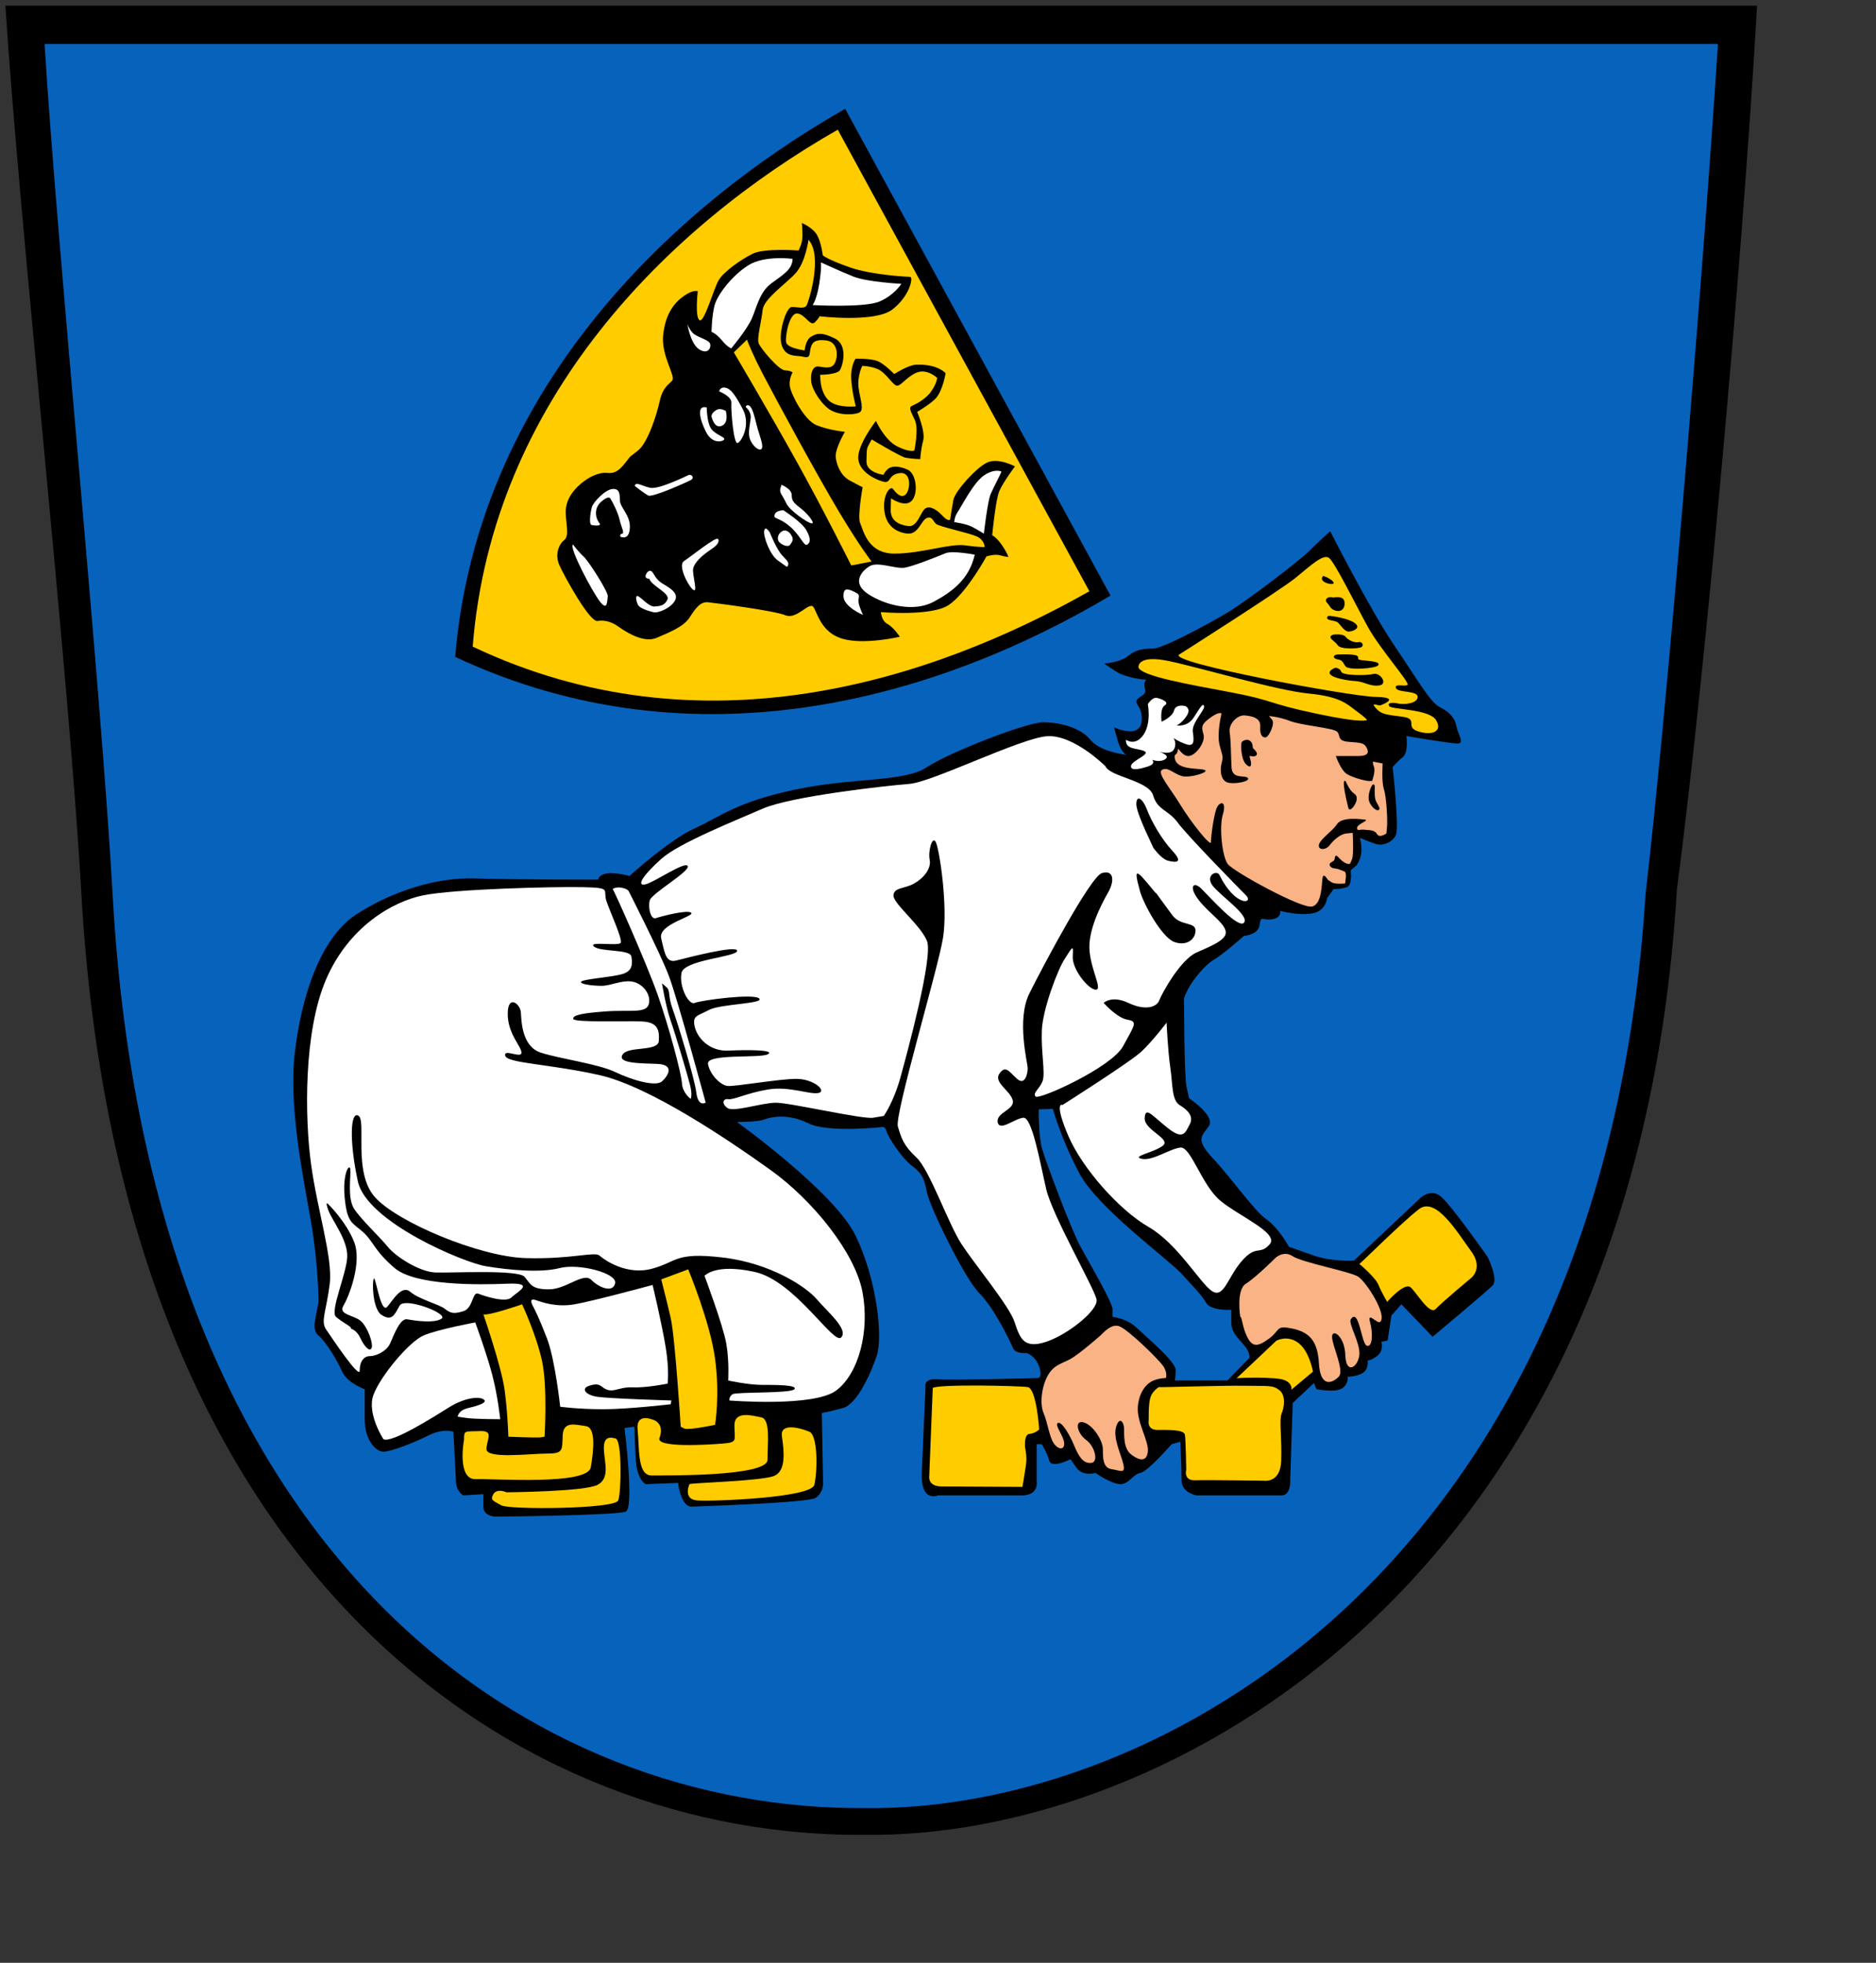 <?xml version="1.0" encoding="UTF-8" standalone="no"?>
<!-- Created with Inkscape (http://www.inkscape.org/) -->
<svg
   xmlns:dc="http://purl.org/dc/elements/1.1/"
   xmlns:cc="http://web.resource.org/cc/"
   xmlns:rdf="http://www.w3.org/1999/02/22-rdf-syntax-ns#"
   xmlns:svg="http://www.w3.org/2000/svg"
   xmlns="http://www.w3.org/2000/svg"
   xmlns:sodipodi="http://sodipodi.sourceforge.net/DTD/sodipodi-0.dtd"
   xmlns:inkscape="http://www.inkscape.org/namespaces/inkscape"
   id="svg1322"
   sodipodi:version="0.32"
   inkscape:version="0.45"
   width="540pt"
   height="565pt"
   version="1.0"
   sodipodi:docbase="/Users/Martin/Desktop"
   sodipodi:docname="Wappen_Kröpelin.svg"
   inkscape:export-filename="C:\Dokumente und Einstellungen\Martin\Desktop\Wappen Rostock.png"
   inkscape:export-xdpi="150"
   inkscape:export-ydpi="150"
   inkscape:output_extension="org.inkscape.output.svg.inkscape"
   sodipodi:modified="true">
  <rect width="100%" height="100%" fill="#333333" stroke="none"/>
  <defs
     id="defs1325">
    <style
       id="style6"
       type="text/css">
   
    .fil8 {fill:none;fill-rule:nonzero}
    .fil0 {fill:black;fill-rule:nonzero}
    .fil7 {fill:white;fill-rule:nonzero}
    .fil1 {fill:#000099;fill-rule:nonzero}
    .fil6 {fill:#660000;fill-rule:nonzero}
    .fil4 {fill:#8A8A01;fill-rule:nonzero}
    .fil3 {fill:#939301;fill-rule:nonzero}
    .fil5 {fill:red;fill-rule:nonzero}
    .fil2 {fill:#FFCC00;fill-rule:nonzero}
   
  </style>
    <style
       type="text/css"
       id="style2978">
   
    .str4 {stroke:black;stroke-width:1.138}
    .str3 {stroke:black;stroke-width:1.138}
    .str2 {stroke:black;stroke-width:1.138}
    .str8 {stroke:black;stroke-width:1.138}
    .str6 {stroke:black;stroke-width:1.138}
    .str5 {stroke:black;stroke-width:1.139}
    .str7 {stroke:black;stroke-width:1.139}
    .str1 {stroke:black;stroke-width:1.139}
    .str0 {stroke:black;stroke-width:2.407}
    .fil0 {fill:#0000DC}
    .fil2 {fill:red}
    .fil1 {fill:#FFF000}
    .fil4 {fill:#FFF020}
    .fil3 {fill:#FFF02D}
    .fil5 {fill:black;fill-rule:nonzero}
   
  </style>
    <style
       id="style1749"
       type="text/css">
   
    .str4 {stroke:black;stroke-width:1.138}
    .str3 {stroke:black;stroke-width:1.138}
    .str2 {stroke:black;stroke-width:1.138}
    .str8 {stroke:black;stroke-width:1.138}
    .str6 {stroke:black;stroke-width:1.138}
    .str5 {stroke:black;stroke-width:1.139}
    .str7 {stroke:black;stroke-width:1.139}
    .str1 {stroke:black;stroke-width:1.139}
    .str0 {stroke:black;stroke-width:2.407}
    .fil0 {fill:#0000DC}
    .fil2 {fill:red}
    .fil1 {fill:#FFF000}
    .fil4 {fill:#FFF020}
    .fil3 {fill:#FFF02D}
    .fil5 {fill:black;fill-rule:nonzero}
   
  </style>
    <style
       type="text/css"
       id="style1747">
   
    .fil8 {fill:none;fill-rule:nonzero}
    .fil0 {fill:black;fill-rule:nonzero}
    .fil7 {fill:white;fill-rule:nonzero}
    .fil1 {fill:#000099;fill-rule:nonzero}
    .fil6 {fill:#660000;fill-rule:nonzero}
    .fil4 {fill:#8A8A01;fill-rule:nonzero}
    .fil3 {fill:#939301;fill-rule:nonzero}
    .fil5 {fill:red;fill-rule:nonzero}
    .fil2 {fill:#FFCC00;fill-rule:nonzero}
   
  </style>
    <style
       id="style1873"
       type="text/css">
   
    .str4 {stroke:black;stroke-width:1.138}
    .str3 {stroke:black;stroke-width:1.138}
    .str2 {stroke:black;stroke-width:1.138}
    .str8 {stroke:black;stroke-width:1.138}
    .str6 {stroke:black;stroke-width:1.138}
    .str5 {stroke:black;stroke-width:1.139}
    .str7 {stroke:black;stroke-width:1.139}
    .str1 {stroke:black;stroke-width:1.139}
    .str0 {stroke:black;stroke-width:2.407}
    .fil0 {fill:#0000DC}
    .fil2 {fill:red}
    .fil1 {fill:#FFF000}
    .fil4 {fill:#FFF020}
    .fil3 {fill:#FFF02D}
    .fil5 {fill:black;fill-rule:nonzero}
   
  </style>
    <style
       type="text/css"
       id="style1871">
   
    .fil8 {fill:none;fill-rule:nonzero}
    .fil0 {fill:black;fill-rule:nonzero}
    .fil7 {fill:white;fill-rule:nonzero}
    .fil1 {fill:#000099;fill-rule:nonzero}
    .fil6 {fill:#660000;fill-rule:nonzero}
    .fil4 {fill:#8A8A01;fill-rule:nonzero}
    .fil3 {fill:#939301;fill-rule:nonzero}
    .fil5 {fill:red;fill-rule:nonzero}
    .fil2 {fill:#FFCC00;fill-rule:nonzero}
   
  </style>
  </defs>
  <sodipodi:namedview
     inkscape:window-height="768"
     inkscape:window-width="1024"
     inkscape:pageshadow="2"
     inkscape:pageopacity="0.0"
     borderopacity="1.0"
     bordercolor="#666666"
     pagecolor="#ffffff"
     id="base"
     inkscape:zoom="0.73755029"
     inkscape:cx="504.75272"
     inkscape:cy="419.61168"
     inkscape:window-x="0"
     inkscape:window-y="22"
     inkscape:current-layer="svg1322" />
  <path
     style="fill:#000000;fill-opacity:1;fill-rule:evenodd;stroke:none;stroke-width:1px;stroke-linecap:butt;stroke-linejoin:miter;stroke-opacity:1"
     d="M 2.08,2.179 L 674.358,2.179 C 668.586,103.481 653.837,263.679 643.576,341.422 C 627.661,609.264 446.086,705.695 332.063,704.223 C 202.126,705.457 46.099,608.992 31.192,342.405 C 26.539,259.188 7.176,83.14 2.08,2.179 z "
     id="path1738"
     sodipodi:nodetypes="ccccsc" />
  <path
     style="fill:#0762bc;fill-opacity:1;fill-rule:evenodd;stroke:none;stroke-width:1px;stroke-linecap:butt;stroke-linejoin:miter;stroke-opacity:1"
     d="M 17.101,16.884 L 659.337,16.884 C 653.003,114.868 638.877,281.156 631.564,343.018 C 615.3,602.924 442.55,695.363 332.265,693.94 C 206.588,695.134 57.676,601.827 43.258,343.969 C 38.758,263.477 21.912,95.194 17.101,16.884 z "
     id="path1740"
     sodipodi:nodetypes="ccccsc" />
  <g
     id="g1875"
     transform="translate(712.35,-3.393)">
    <g
       transform="translate(-18.517,-29.39)"
       id="g1838"
       style="fill-rule:evenodd" />
    <g
       id="g2892"
       transform="translate(-1.917,5.752)">
      <path
         sodipodi:nodetypes="csssccscsccsccscsccccssscsscsssscscssssscscscsscscsssscsssscscsscsccsccscsscsscscssscsccscscccccscscsccccscsccsscscscccscscscscssssscssc"
         id="path1933"
         d="M -427.609,428.258 C -427.609,428.258 -390.218,455.102 -382.069,471.88 C -373.92,488.658 -371.523,510.708 -373.92,517.899 C -376.317,525.089 -381.59,536.594 -386.863,538.032 C -392.136,539.47 -395.012,539.949 -395.012,539.949 L -394.533,567.273 C -394.533,567.273 -394.533,570.629 -397.409,572.546 C -400.285,574.463 -445.345,575.902 -445.345,575.902 C -445.345,575.902 -447.262,575.902 -448.701,572.546 C -450.139,569.19 -450.139,566.794 -450.139,566.794 L -462.602,567.273 C -462.602,567.273 -465.958,565.835 -466.437,557.686 C -466.916,549.537 -466.916,545.222 -466.916,545.222 L -470.751,545.702 C -470.751,545.702 -466.916,576.381 -470.272,577.819 C -473.627,579.257 -520.125,579.736 -520.125,579.736 C -520.125,579.736 -524.919,579.736 -524.919,575.902 C -524.919,572.067 -524.919,571.108 -524.919,571.108 L -532.589,571.587 C -532.589,571.587 -535.465,570.149 -535.465,565.835 L -536.424,547.14 C -536.424,547.14 -540.259,545.702 -546.011,548.578 C -551.763,551.454 -560.392,554.81 -563.268,554.81 C -566.144,554.81 -570.458,550.495 -570.458,542.346 C -570.458,534.197 -570.458,530.842 -570.458,530.842 C -570.458,530.842 -577.169,528.445 -579.087,524.13 C -581.004,519.816 -585.319,512.626 -588.195,510.229 C -591.071,507.832 -589.154,503.518 -588.195,497.286 C -588.195,497.286 -588.195,483.385 -591.071,466.607 C -593.947,449.829 -599.699,422.985 -597.303,401.893 C -594.906,380.801 -587.715,357.792 -573.814,348.684 C -559.912,339.576 -542.655,334.303 -528.275,334.783 C -513.894,335.262 -480.818,335.262 -480.818,335.262 C -480.818,335.262 -480.818,333.344 -477.462,332.865 C -474.107,332.386 -468.834,333.824 -468.834,333.824 C -468.834,333.824 -453.494,319.922 -443.907,315.608 C -434.32,311.294 -428.088,305.541 -405.558,300.748 C -383.028,295.954 -363.374,297.872 -354.746,292.119 C -346.117,286.367 -316.397,274.862 -310.165,274.862 C -303.933,274.862 -295.784,276.78 -291.949,281.573 C -288.114,286.367 -278.048,287.326 -278.048,287.326 C -278.048,287.326 -279.965,286.846 -281.403,282.053 C -282.841,277.259 -282.841,276.78 -282.841,276.78 C -282.841,276.78 -279.883,278.329 -276.527,278.329 C -273.172,278.329 -272.494,275.618 -272.494,275.618 C -272.494,275.618 -271.313,271.759 -273.709,268.403 C -276.106,265.047 -269.986,265.106 -270.945,262.229 C -271.903,259.353 -270.378,258.564 -270.378,258.564 C -270.378,258.564 -278.048,258.085 -282.362,255.209 C -286.676,252.332 -286.676,252.332 -286.676,252.332 C -286.676,252.332 -280.445,251.853 -277.568,249.456 C -274.692,247.059 -271.816,246.58 -267.981,246.58 C -264.146,246.58 -246.41,236.993 -239.219,232.679 C -232.029,228.364 -211.896,213.025 -208.061,209.19 C -204.226,205.355 -199.912,201.52 -199.912,201.52 C -199.912,201.52 -184.572,231.72 -175.464,245.142 C -166.356,258.564 -161.563,267.193 -157.728,269.11 C -153.893,271.027 -151.976,273.424 -151.496,276.3 C -151.017,279.177 -148.141,283.011 -151.017,283.011 C -153.893,283.011 -170.671,280.135 -170.671,280.135 C -170.671,280.135 -169.712,286.367 -172.109,288.284 C -174.506,290.202 -175.944,292.119 -175.944,292.119 C -175.944,292.119 -173.307,315.368 -174.745,318.245 C -176.183,321.121 -179.898,322.199 -181.816,321.72 C -183.733,321.241 -188.527,319.203 -188.527,319.203 C -188.527,319.203 -187.545,322.842 -188.068,325.587 C -188.548,328.104 -189.775,329.761 -189.775,329.761 L -192.064,331.675 C -192.064,331.675 -191.345,337.039 -193.262,337.998 C -195.18,338.956 -198.593,338.857 -198.593,338.857 L -201.11,342.333 C -201.11,342.333 -201.47,347.246 -206.743,348.205 C -212.016,349.163 -219.086,347.246 -219.086,347.246 C -219.086,347.246 -218.487,350.002 -222.322,350.482 C -226.157,350.961 -226.516,348.804 -226.996,352.639 C -227.475,356.474 -232.988,356.833 -232.988,356.833 C -232.988,356.833 -241.137,364.024 -244.492,365.941 C -247.848,367.859 -252.642,373.611 -254.559,377.446 C -256.476,381.281 -255.997,381.281 -255.997,381.281 C -255.997,381.281 -255.997,410.522 -255.038,414.836 C -254.08,419.15 -254.08,419.15 -254.08,419.15 C -254.08,419.15 -244.013,425.861 -246.41,429.696 C -248.807,433.531 -252.162,434.49 -244.972,442.16 C -237.781,449.829 -229.153,462.293 -224.359,465.648 C -219.566,469.004 -215.731,476.194 -215.731,476.194 C -215.731,476.194 -212.855,477.153 -206.143,479.55 C -199.432,481.947 -190.804,481.467 -190.804,481.467 L -165.877,457.979 C -165.877,457.979 -161.563,453.185 -157.249,457.02 C -152.934,460.855 -139.512,480.029 -139.512,480.029 C -139.512,480.029 -135.198,488.658 -137.595,491.054 C -139.992,493.451 -160.604,510.708 -160.604,510.708 L -172.588,498.245 L -176.423,502.559 L -177.861,512.146 L -180.258,512.626 C -180.258,512.626 -179.299,515.981 -181.696,517.899 C -184.093,519.816 -185.531,519.816 -185.531,519.816 C -185.531,519.816 -185.052,523.172 -187.448,524.61 C -189.845,526.048 -193.201,526.048 -193.201,526.048 C -193.201,526.048 -192.721,528.445 -195.118,530.362 C -197.515,532.28 -205.185,530.842 -205.185,530.842 L -206.143,528.445 L -214.293,536.114 L -215.251,565.356 C -215.251,565.356 -214.772,571.587 -218.607,571.587 C -222.442,571.587 -251.203,571.587 -251.203,571.587 C -251.203,571.587 -256.956,570.629 -256.956,565.835 C -256.956,561.041 -257.435,550.975 -257.435,550.975 L -260.791,551.933 C -260.791,551.933 -269.899,562.479 -272.775,562.959 C -275.651,563.438 -277.089,567.273 -280.445,567.273 C -283.8,567.273 -290.032,562.959 -290.032,562.959 C -290.032,562.959 -294.825,564.397 -297.222,561.041 C -299.619,557.686 -299.619,557.686 -299.619,557.686 C -299.619,557.686 -306.809,561.521 -307.768,558.165 C -308.727,554.81 -310.644,551.933 -310.644,551.933 L -312.562,551.933 L -312.562,566.314 C -312.562,566.314 -311.603,571.587 -318.314,571.587 C -325.025,571.587 -350.431,571.587 -350.431,571.587 C -350.431,571.587 -357.142,574.463 -356.663,562.959 C -356.184,551.454 -355.225,529.883 -355.225,529.883 C -355.225,529.883 -356.184,526.527 -350.431,527.007 C -344.679,527.486 -312.082,526.527 -312.082,526.527 C -312.082,526.527 -310.165,526.527 -311.603,522.213 C -313.041,517.899 -316.397,516.94 -316.397,516.94 C -316.397,516.94 -320.711,517.419 -321.67,515.023 C -322.628,512.626 -328.86,499.683 -334.612,493.931 C -340.365,488.178 -353.787,460.375 -354.746,455.102 C -355.704,449.829 -356.663,447.912 -360.498,445.036 C -364.333,442.16 -369.606,434.01 -370.085,432.093 C -370.565,430.176 -371.523,430.176 -371.523,430.176 C -371.523,430.176 -392.615,432.572 -400.285,428.737 C -407.955,424.903 -414.666,426.341 -417.063,427.299 C -419.459,428.258 -426.65,428.258 -427.609,428.258 z "
         style="fill:black;fill-rule:evenodd;stroke:none;stroke-width:1px;stroke-linecap:butt;stroke-linejoin:miter;stroke-opacity:1" />
      <path
         id="path1935"
         d="M -311.768,423.413 C -311.768,423.413 -311.937,433.752 -310.412,438.836 C -308.886,443.921 -299.226,469.851 -295.667,476.291 C -292.108,482.731 -283.464,497.646 -283.464,500.018 C -283.464,502.391 -283.464,503.069 -283.464,503.069 C -283.464,503.069 -278.041,503.577 -274.313,507.137 C -270.584,510.696 -259.229,520.187 -259.229,523.407 C -259.229,526.627 -259.568,527.474 -259.568,527.474 L -239.4,527.474 L -230.926,518.831 C -230.926,518.831 -230.587,517.136 -232.282,514.763 C -233.976,512.39 -237.874,509.509 -237.874,505.442 C -237.874,501.374 -237.874,500.357 -237.874,500.357 C -237.874,500.357 -245.67,500.866 -247.535,497.646 C -249.399,494.426 -252.111,491.883 -257.026,486.46 C -261.941,481.037 -289.057,461.377 -296.175,447.988 C -303.294,434.599 -306.344,423.244 -306.344,423.244 L -311.768,423.413 z "
         style="fill:#0762bc;fill-opacity:1;fill-rule:evenodd;stroke:none;stroke-width:1px;stroke-linecap:butt;stroke-linejoin:miter;stroke-opacity:1" />
      <path
         id="path1937"
         d="M -352.443,530.355 L -353.799,564.421 C -353.799,564.421 -354.307,568.149 -349.053,568.149 C -346.342,568.149 -318.038,568.319 -318.038,568.319 C -318.038,568.319 -317.497,565.443 -316.683,560.014 C -316.174,556.625 -317.022,553.235 -317.022,553.235 C -317.022,553.235 -317.53,548.151 -315.327,547.981 C -313.124,547.812 -311.598,546.286 -311.598,546.286 C -311.598,546.286 -312.615,530.525 -316.005,530.016 C -319.394,529.508 -350.24,528.83 -352.443,530.355 z "
         style="fill:#ffcc00;fill-rule:evenodd;stroke:none;stroke-width:1px;stroke-linecap:butt;stroke-linejoin:miter;stroke-opacity:1;fill-opacity:1"
         sodipodi:nodetypes="ccscscscsc" />
      <path
         id="path1939"
         d="M -265.669,530.016 C -265.669,530.016 -268.042,531.372 -268.889,533.914 C -269.737,536.457 -269.567,542.727 -269.567,542.727 C -269.567,542.727 -270.415,546.456 -266.178,546.456 C -261.941,546.456 -256.009,546.286 -255.67,548.32 C -255.331,550.354 -255.161,561.709 -255.161,561.709 C -255.161,561.709 -256.348,565.946 -251.772,565.777 C -247.196,565.607 -225.333,565.946 -225.333,565.946 C -225.333,565.946 -219.062,566.963 -218.723,558.489 C -218.384,550.015 -219.571,542.558 -218.554,540.185 C -217.537,537.812 -216.859,533.236 -219.401,531.203 C -221.943,529.169 -223.808,529.677 -232.112,529.508 C -240.417,529.338 -265.161,530.186 -265.669,530.016 z "
         style="fill:#ffcc00;fill-rule:evenodd;stroke:none;stroke-width:1px;stroke-linecap:butt;stroke-linejoin:miter;stroke-opacity:1;fill-opacity:1"
         sodipodi:nodetypes="cscsscscssssc" />
      <path
         id="path1941"
         d="M -235.841,526.627 L -220.587,512.221 C -220.587,512.221 -216.35,509.848 -212.113,513.068 C -207.876,516.288 -206.521,524.085 -206.521,524.085 L -214.825,531.033 C -214.825,531.033 -214.147,528.66 -217.537,527.305 C -220.926,525.949 -235.671,526.457 -235.841,526.627 z "
         style="fill:#ffcc00;fill-rule:evenodd;stroke:none;stroke-width:1px;stroke-linecap:butt;stroke-linejoin:miter;stroke-opacity:1;fill-opacity:1" />
      <path
         id="path1943"
         d="M -188.725,482.731 C -188.725,482.731 -182.624,487.816 -181.438,490.697 C -180.251,493.578 -178.048,497.307 -178.048,497.307 C -178.048,497.307 -171.438,489.68 -169.066,491.714 C -166.693,493.748 -161.778,502.561 -159.405,500.018 C -157.032,497.476 -145.847,488.155 -145.847,488.155 C -145.847,488.155 -140.932,484.426 -145.847,477.817 C -150.762,471.207 -159.236,456.632 -165.845,461.716 C -172.455,466.8 -188.556,482.901 -188.725,482.731 z "
         style="fill:#ffcc00;fill-rule:evenodd;stroke:none;stroke-width:1px;stroke-linecap:butt;stroke-linejoin:miter;stroke-opacity:1;fill-opacity:1" />
      <path
         id="path1945"
         d="M -532.349,550.256 C -532.349,550.256 -535.225,565.595 -527.795,565.356 C -520.365,565.116 -484.892,567.752 -483.694,560.802 C -482.496,553.851 -481.776,545.462 -485.611,544.983 C -489.446,544.503 -494.24,542.826 -494.48,548.578 C -494.719,554.33 -494.24,555.529 -500.472,555.529 C -506.703,555.529 -523.721,557.686 -523.721,553.851 C -523.721,550.016 -520.605,546.66 -526.357,546.9 C -532.109,547.14 -532.349,546.421 -532.349,550.256 z "
         style="fill:#ffcc00;fill-rule:evenodd;stroke:none;stroke-width:1px;stroke-linecap:butt;stroke-linejoin:miter;stroke-opacity:1;fill-opacity:1" />
      <path
         id="path1947"
         d="M -460.445,542.346 C -460.445,542.346 -466.437,539.949 -465.718,546.421 C -464.999,552.892 -465.958,563.917 -460.445,563.917 C -454.932,563.917 -415.864,564.397 -415.864,557.925 C -415.864,551.454 -414.666,542.346 -418.261,541.627 C -421.856,540.908 -428.567,538.991 -428.567,544.743 C -428.567,550.495 -427.129,551.214 -433.121,551.694 C -439.113,552.173 -458.767,553.372 -457.329,549.537 C -455.891,545.702 -457.329,543.065 -460.445,542.346 z "
         style="fill:#ffcc00;fill-rule:evenodd;stroke:none;stroke-width:1px;stroke-linecap:butt;stroke-linejoin:miter;stroke-opacity:1;fill-opacity:1" />
      <path
         id="path1949"
         d="M -445.824,567.273 C -445.824,567.273 -448.461,573.025 -442.948,573.505 C -437.436,573.984 -399.087,572.546 -397.888,567.513 C -396.69,562.479 -396.45,548.578 -399.806,547.14 C -403.161,545.702 -411.071,543.545 -410.352,548.818 C -409.633,554.091 -408.434,562.24 -413.467,564.157 C -418.501,566.075 -445.585,566.794 -445.824,567.273 z "
         style="fill:#ffcc00;fill-rule:evenodd;stroke:none;stroke-width:1px;stroke-linecap:butt;stroke-linejoin:miter;stroke-opacity:1;fill-opacity:1" />
      <path
         id="path1951"
         d="M -516.051,570.389 C -516.051,570.389 -519.646,568.711 -521.084,571.108 C -522.522,573.505 -520.844,573.744 -517.968,575.422 C -515.092,577.1 -474.346,576.86 -473.148,573.505 C -471.95,570.149 -471.71,550.495 -474.107,549.776 C -476.504,549.057 -478.9,549.057 -478.661,554.091 C -478.421,559.124 -476.264,564.876 -481.057,567.513 C -485.851,570.149 -516.051,570.389 -516.051,570.389 z "
         style="fill:#ffcc00;fill-rule:evenodd;stroke:none;stroke-width:1px;stroke-linecap:butt;stroke-linejoin:miter;stroke-opacity:1;fill-opacity:1" />
      <path
         id="path1953"
         d="M -456.61,488.658 L -446.304,484.823 C -446.304,484.823 -437.915,504.956 -435.997,519.097 C -434.08,533.238 -435.997,544.503 -435.997,544.503 C -435.997,544.503 -446.304,546.66 -447.742,545.941 C -449.18,545.222 -449.18,545.222 -449.18,545.222 C -449.18,545.222 -451.337,510.948 -453.015,503.518 C -454.693,496.088 -456.85,488.178 -456.61,488.658 z "
         style="fill:#ffcc00;fill-rule:evenodd;stroke:none;stroke-width:1px;stroke-linecap:butt;stroke-linejoin:miter;stroke-opacity:1;fill-opacity:1" />
      <path
         id="path1955"
         d="M -524.919,502.08 C -524.919,502.08 -517.968,522.213 -516.77,531.081 C -515.572,539.949 -515.332,549.057 -515.332,549.057 C -515.332,549.057 -504.307,549.537 -502.868,549.297 C -501.43,549.057 -501.43,549.057 -501.43,549.057 C -501.43,549.057 -500.232,530.122 -502.389,520.056 C -504.546,509.989 -510.059,498.245 -510.059,498.245 C -510.059,498.245 -523.241,502.799 -524.919,502.08 z "
         style="fill:#ffcc00;fill-rule:evenodd;stroke:none;stroke-width:1px;stroke-linecap:butt;stroke-linejoin:miter;stroke-opacity:1;fill-opacity:1" />
      <path
         id="path1957"
         d="M -563.268,550.016 C -563.268,550.016 -569.739,540.189 -567.103,532.999 C -564.466,525.808 -553.441,512.626 -547.928,510.229 C -542.416,507.832 -528.035,505.196 -528.035,505.196 C -528.035,505.196 -523.721,516.94 -521.564,525.089 C -519.406,533.238 -518.448,542.346 -518.448,542.346 C -518.448,542.346 -528.035,542.346 -531.39,541.867 C -534.746,541.387 -534.746,541.387 -534.746,541.387 C -534.746,541.387 -534.746,538.991 -530.671,538.032 C -526.597,537.073 -523.002,535.875 -524.919,534.676 C -526.837,533.478 -532.349,534.197 -538.101,537.792 C -543.854,541.387 -560.152,551.694 -563.268,550.016 z "
         style="fill:white;fill-rule:evenodd;stroke:none;stroke-width:1px;stroke-linecap:butt;stroke-linejoin:miter;stroke-opacity:1" />
      <path
         sodipodi:nodetypes="csscscssssccscsc"
         id="path1959"
         d="M -505.745,499.204 C -505.745,499.204 -507.902,495.608 -505.026,496.567 C -502.149,497.526 -496.876,499.443 -489.926,498.245 C -482.975,497.047 -459.966,490.815 -459.966,490.815 C -459.966,490.815 -456.37,505.915 -454.932,514.783 C -453.494,523.651 -454.213,528.684 -454.213,528.684 C -454.213,528.684 -462.362,530.362 -467.875,530.122 C -473.388,529.883 -475.545,532.999 -479.38,529.883 C -480.695,528.814 -482.016,528.684 -484.653,529.643 C -487.289,530.602 -485.851,532.999 -481.297,533.718 C -476.743,534.437 -452.775,535.156 -452.775,535.156 L -453.015,536.594 C -453.015,536.594 -469.313,538.511 -478.9,538.511 C -488.488,538.511 -495.438,537.553 -495.438,537.553 C -495.438,537.553 -497.356,519.577 -500.472,511.427 C -503.587,503.278 -505.265,500.162 -505.745,499.204 z "
         style="fill:white;fill-rule:evenodd;stroke:none;stroke-width:1px;stroke-linecap:butt;stroke-linejoin:miter;stroke-opacity:1" />
      <path
         sodipodi:nodetypes="cscscssscsscssc"
         id="path1961"
         d="M -475.305,338.857 C -475.305,338.857 -474.107,337.898 -471.71,338.378 C -469.313,338.857 -469.073,339.816 -469.073,339.816 C -469.073,339.816 -457.089,363.305 -453.734,372.173 C -450.378,381.041 -439.593,420.828 -439.593,420.828 C -439.593,420.828 -442.469,422.745 -443.188,416.993 C -443.907,411.241 -450.378,390.149 -452.296,384.876 C -454.213,379.603 -453.015,377.925 -454.693,376.487 C -456.37,375.049 -456.37,375.049 -456.37,375.049 C -456.37,375.049 -454.932,383.917 -453.015,389.43 C -451.097,394.942 -446.543,410.282 -445.585,414.117 C -444.626,417.952 -445.345,419.39 -445.345,419.39 C -445.345,419.39 -448.461,417.233 -448.701,413.398 C -448.94,409.563 -453.734,391.587 -458.048,379.363 C -462.362,367.139 -475.065,338.617 -475.305,338.857 z "
         style="fill:white;fill-rule:evenodd;stroke:none;stroke-width:1px;stroke-linecap:butt;stroke-linejoin:miter;stroke-opacity:1" />
      <path
         id="path1963"
         d="M -288.114,510.229 C -288.114,510.229 -296.024,517.18 -299.379,519.097 C -302.735,521.015 -305.611,521.254 -308.008,525.089 C -310.405,528.924 -311.603,535.875 -309.925,539.949 C -308.248,544.024 -307.768,548.818 -306.09,551.454 C -304.413,554.091 -301.776,554.33 -302.016,551.454 C -302.255,548.578 -305.851,544.503 -304.413,543.784 C -302.975,543.065 -299.859,548.338 -298.181,552.413 C -296.503,556.487 -294.825,559.364 -291.71,559.124 C -288.594,558.884 -290.271,552.652 -293.627,550.256 C -296.983,547.859 -298.181,542.586 -294.586,543.545 C -290.99,544.503 -287.156,550.495 -287.156,553.851 C -287.156,557.206 -287.156,561.041 -283.8,561.521 C -280.445,562 -278.527,563.438 -279.246,559.843 C -279.965,556.248 -283.321,549.776 -282.122,545.462 C -280.924,541.148 -279.006,543.065 -279.006,546.421 C -279.006,549.776 -279.006,553.851 -276.13,556.008 C -273.254,558.165 -270.378,558.884 -269.899,554.81 C -269.419,550.735 -274.213,543.545 -273.733,537.553 C -273.254,531.561 -270.138,528.445 -267.741,527.486 C -265.345,526.527 -262.948,526.527 -262.948,526.527 C -262.948,526.527 -262.229,524.37 -264.146,521.734 C -266.064,519.097 -277.568,507.832 -280.924,506.634 C -284.279,505.435 -287.875,510.229 -288.114,510.229 z "
         style="fill:#f9b385;fill-rule:evenodd;stroke:none;stroke-width:1px;stroke-linecap:butt;stroke-linejoin:miter;stroke-opacity:1;fill-opacity:1" />
      <path
         sodipodi:nodetypes="cscssssssssssssssc"
         id="path1965"
         d="M -234.426,503.039 C -234.426,503.039 -236.104,492.732 -232.269,490.335 C -228.434,487.939 -221.004,480.509 -221.004,480.509 C -221.004,480.509 -217.888,477.393 -214.293,479.789 C -210.697,482.186 -192.362,485.662 -189.246,487.579 C -186.13,489.497 -177.827,502.436 -180.749,504.99 C -181.802,505.91 -185.824,500.758 -184.625,505.072 C -183.427,509.387 -183.684,514.858 -185.841,514.139 C -187.998,513.42 -188.82,499.29 -192.002,503.997 C -193.113,505.641 -188.039,513.461 -188.758,518.015 C -189.477,522.569 -193.862,525.21 -194.101,517.78 C -194.341,510.35 -199.193,507.387 -199.193,510.742 C -199.193,514.098 -194.3,523.726 -196.668,526.065 C -199.812,529.171 -203.747,529.403 -204.226,521.015 C -204.705,512.626 -207.582,509.031 -214.293,507.592 C -221.004,506.154 -218.847,508.072 -223.4,511.427 C -227.954,514.783 -229.872,514.543 -231.789,510.708 C -233.707,506.873 -233.707,503.039 -234.426,503.039 z "
         style="fill:#f9b385;fill-rule:evenodd;stroke:none;stroke-width:1px;stroke-linecap:butt;stroke-linejoin:miter;stroke-opacity:1;fill-opacity:1" />
      <path
         id="path1967"
         d="M -302.735,421.787 C -302.735,421.787 -276.61,405.249 -272.295,401.174 C -267.981,397.1 -262.708,390.149 -262.708,390.149 C -262.708,390.149 -262.229,400.934 -261.27,407.406 C -260.311,413.877 -260.791,419.869 -257.675,421.787 C -254.559,423.704 -252.162,426.101 -253.84,429.217 C -255.518,432.333 -256.237,435.449 -262.468,430.415 C -268.7,425.382 -270.857,422.266 -271.097,426.82 C -271.337,431.374 -260.791,434.729 -264.146,437.366 C -267.502,440.002 -276.37,441.441 -272.295,442.399 C -268.221,443.358 -261.51,438.564 -257.435,438.085 C -253.361,437.606 -249.286,452.466 -242.096,458.458 C -234.905,464.45 -219.326,470.921 -223.161,475.236 C -226.996,479.55 -228.194,475.236 -233.707,481.467 C -239.219,487.699 -240.658,496.088 -245.211,493.212 C -249.765,490.335 -258.394,474.996 -269.659,468.524 C -280.924,462.053 -295.065,445.994 -300.338,433.771 C -305.611,421.547 -303.214,421.307 -302.735,421.787 z "
         style="fill:white;fill-rule:evenodd;stroke:none;stroke-width:1px;stroke-linecap:butt;stroke-linejoin:miter;stroke-opacity:1" />
      <path
         id="path1969"
         d="M -278.287,281.573 C -278.287,281.573 -274.692,284.21 -271.576,279.656 C -268.46,275.102 -269.899,267.912 -269.899,267.912 C -269.899,267.912 -268.221,265.035 -266.303,265.515 C -264.386,265.994 -261.51,267.193 -263.427,268.391 C -265.345,269.589 -264.626,274.623 -264.626,274.623 C -264.626,274.623 -260.551,272.945 -259.832,270.308 C -259.113,267.672 -255.518,268.631 -255.518,268.631 C -255.518,268.631 -253.121,269.589 -255.038,272.466 C -256.956,275.342 -258.873,276.061 -258.873,276.061 C -258.873,276.061 -254.799,276.78 -252.402,273.185 C -250.005,269.589 -248.807,267.193 -248.327,268.631 C -247.848,270.069 -253.121,275.102 -252.642,278.458 C -252.162,281.813 -251.923,284.45 -255.278,283.251 C -258.634,282.053 -260.072,280.854 -260.072,280.854 C -260.072,280.854 -258.634,282.772 -259.832,285.169 C -261.03,287.565 -265.584,286.127 -265.584,286.127 C -265.584,286.127 -261.03,287.565 -263.188,289.004 C -265.345,290.442 -268.221,289.243 -268.221,289.243 C -268.221,289.243 -266.783,290.681 -269.419,291.64 C -272.056,292.599 -276.61,293.797 -276.37,291.64 C -276.13,289.483 -268.46,287.086 -271.337,285.888 C -274.213,284.689 -278.527,285.408 -278.287,281.573 z "
         style="fill:white;fill-rule:evenodd;stroke:none;stroke-width:1px;stroke-linecap:butt;stroke-linejoin:miter;stroke-opacity:1" />
      <path
         id="path1971"
         d="M -273.494,253.77 C -273.494,253.77 -274.213,248.737 -261.749,251.374 C -249.286,254.01 -220.524,262.639 -208.061,263.837 C -195.598,265.035 -193.201,268.151 -189.845,270.548 C -186.49,272.945 -185.771,273.904 -185.771,273.904 C -185.771,273.904 -186.25,275.581 -205.424,271.507 C -224.599,267.432 -221.483,266.474 -238.021,263.358 C -254.559,260.242 -272.535,257.126 -273.494,253.77 z "
         style="fill:#ffcc00;fill-rule:evenodd;stroke:none;stroke-width:1px;stroke-linecap:butt;stroke-linejoin:miter;stroke-opacity:1;fill-opacity:1" />
      <path
         id="path1974"
         d="M -440.072,487.22 C -440.072,487.22 -432.882,506.394 -431.683,513.345 C -430.485,520.296 -430.964,527.486 -430.964,527.486 C -430.964,527.486 -423.294,529.164 -418.021,529.164 C -412.748,529.164 -404.12,529.164 -405.558,530.842 C -406.996,532.519 -427.848,531.8 -429.286,532.759 C -430.724,533.718 -430.485,535.156 -430.485,535.156 C -430.485,535.156 -398.128,537.792 -389.499,531.321 C -380.871,524.849 -376.557,508.551 -379.433,493.451 C -382.309,478.351 -398.607,458.218 -414.666,446.714 C -430.724,435.209 -461.164,414.596 -480.338,410.282 C -499.513,405.968 -515.811,405.728 -516.53,402.852 C -517.249,399.976 -510.299,404.05 -510.299,401.654 C -510.299,399.257 -515.572,394.463 -515.572,386.793 C -515.572,379.124 -510.778,382.958 -510.538,386.074 C -510.299,389.19 -510.299,399.257 -502.868,401.654 C -495.438,404.05 -480.818,405.968 -474.346,409.084 C -467.875,412.199 -458.767,414.836 -456.37,412.679 C -453.974,410.522 -451.337,406.207 -458.288,405.968 C -465.239,405.728 -473.627,405.728 -471.47,402.373 C -469.313,399.017 -457.808,401.414 -457.569,397.1 C -457.329,392.785 -458.048,389.909 -464.28,389.669 C -470.512,389.43 -490.165,390.149 -490.405,388.711 C -490.645,387.273 -487.529,386.554 -478.181,385.835 C -468.834,385.116 -462.362,386.793 -461.404,382.958 C -460.445,379.124 -464.04,374.809 -468.115,374.33 C -472.189,373.851 -476.024,376.008 -479.619,376.008 C -483.215,376.008 -488.488,375.289 -487.289,374.33 C -486.091,373.371 -475.305,372.652 -471.47,371.454 C -467.635,370.255 -467.635,367.619 -468.115,364.743 C -468.594,361.866 -480.099,363.065 -482.496,360.908 C -484.892,358.751 -472.908,360.908 -472.189,359.47 C -471.47,358.032 -476.264,347.725 -477.702,343.411 C -479.14,339.097 -475.305,338.378 -486.81,338.138 C -498.314,337.898 -535.944,338.857 -547.928,341.254 C -559.912,343.651 -576.69,353.478 -585.319,373.611 C -593.947,393.744 -593.468,426.58 -591.071,444.317 C -588.674,462.053 -582.682,480.269 -583.881,490.335 C -585.079,500.402 -587.476,504.716 -585.319,507.832 C -583.162,510.948 -572.376,527.246 -572.376,523.651 C -572.376,520.056 -570.698,518.138 -568.541,518.138 C -566.384,518.138 -562.07,516.461 -560.632,513.105 C -559.193,509.75 -556.797,503.518 -554.16,503.997 C -551.524,504.477 -543.854,505.675 -540.978,503.758 C -538.101,501.84 -555.119,495.369 -557.036,498.724 C -558.954,502.08 -559.912,504.956 -563.987,502.319 C -568.062,499.683 -567.582,486.021 -566.624,488.658 C -565.665,491.294 -563.987,501.6 -561.83,499.204 C -559.673,496.807 -556.317,490.575 -552.962,493.451 C -549.606,496.327 -541.936,498.245 -539.779,499.923 C -537.622,501.6 -536.424,502.08 -532.589,500.881 C -528.754,499.683 -529.233,493.212 -526.837,494.17 C -524.44,495.129 -516.291,497.766 -514.133,495.608 C -511.976,493.451 -504.546,489.856 -515.811,490.335 C -527.076,490.815 -551.044,491.054 -558.954,484.343 C -566.863,477.632 -567.103,474.037 -571.177,470.442 C -575.252,466.847 -577.169,467.086 -578.128,457.499 C -579.087,447.912 -576.211,443.837 -575.971,446.474 C -575.731,449.11 -577.169,457.499 -574.533,461.574 C -571.897,465.648 -564.466,472.599 -561.59,476.194 C -558.714,479.789 -549.606,485.782 -543.374,486.021 C -537.143,486.261 -511.497,484.823 -509.1,487.699 C -506.703,490.575 -506.464,492.493 -499.753,492.493 C -493.041,492.493 -486.57,485.782 -483.454,488.897 C -480.338,492.013 -475.065,493.931 -474.346,490.096 C -473.627,486.261 -488.248,482.426 -495.678,484.343 C -503.108,486.261 -515.332,485.062 -523.96,483.624 C -532.589,482.186 -569.739,466.607 -573.095,451.028 C -576.45,435.449 -575.971,423.944 -572.855,425.861 C -569.739,427.779 -575.012,447.433 -566.624,457.02 C -558.235,466.607 -526.357,480.029 -508.621,480.509 C -490.884,480.988 -482.256,477.872 -480.338,479.55 C -478.421,481.228 -470.032,487.22 -460.205,484.583 C -450.378,481.947 -451.577,478.112 -433.121,480.269 C -414.666,482.426 -401.004,491.534 -396.929,496.327 C -392.855,501.121 -384.706,507.832 -387.582,510.948 C -390.458,514.064 -405.318,489.137 -420.898,485.782 C -436.477,482.426 -439.832,487.459 -440.072,487.22 z "
         style="fill:white;fill-rule:evenodd;stroke:none;stroke-width:1px;stroke-linecap:butt;stroke-linejoin:miter;stroke-opacity:1" />
      <path
         id="path1976"
         d="M -575.731,507.592 C -575.731,507.592 -573.574,508.072 -572.136,511.188 C -570.698,514.304 -568.541,516.7 -567.822,515.023 C -567.103,513.345 -569.26,507.113 -571.897,504.716 C -574.533,502.319 -580.765,502.319 -578.608,498.724 C -576.45,495.129 -571.417,482.186 -574.533,474.277 C -577.649,466.367 -584.6,459.656 -584.6,459.656 C -584.6,459.656 -585.798,458.458 -584.36,462.293 C -582.922,466.128 -576.93,473.558 -577.169,480.029 C -577.409,486.501 -583.881,500.881 -581.484,503.039 C -579.087,505.196 -575.252,506.873 -575.731,507.592 z "
         style="fill:black;fill-rule:evenodd;stroke:none;stroke-width:1px;stroke-linecap:butt;stroke-linejoin:miter;stroke-opacity:1" />
      <path
         id="path1979"
         d="M -286.176,291.728 C -286.176,291.728 -298.379,279.525 -308.548,280.203 C -318.716,280.881 -352.612,297.829 -361.425,298.507 C -370.238,299.185 -406.846,303.252 -417.693,307.998 C -428.539,312.743 -449.894,321.217 -456.673,327.318 C -463.452,333.42 -466.164,337.487 -463.113,337.148 C -460.063,336.809 -447.521,327.996 -446.504,330.03 C -445.487,332.064 -460.402,340.538 -461.08,343.249 C -461.757,345.961 -460.741,350.707 -458.707,350.029 C -456.673,349.351 -446.504,346.639 -445.148,347.995 C -443.793,349.351 -458.029,352.401 -456.673,357.825 C -455.317,363.248 -454.978,367.316 -450.911,366.299 C -446.843,365.282 -427.522,360.197 -427.522,362.57 C -427.522,364.943 -447.86,365.96 -448.877,371.044 C -449.894,376.129 -446.165,383.586 -443.793,382.569 C -441.42,381.552 -421.082,378.84 -419.048,380.874 C -417.015,382.908 -433.963,382.908 -438.369,385.28 C -442.776,387.653 -444.809,387.314 -443.793,391.721 C -442.776,396.127 -438.03,401.212 -430.912,400.873 C -423.794,400.534 -412.947,400.534 -415.659,402.228 C -418.371,403.923 -439.386,401.889 -438.708,405.957 C -438.03,410.025 -433.963,414.092 -431.251,414.431 C -428.539,414.77 -411.591,411.719 -404.812,411.719 C -398.033,411.719 -392.949,416.465 -396.338,417.143 C -399.728,417.821 -407.524,414.431 -415.659,415.787 C -423.794,417.143 -428.878,419.854 -430.912,419.515 C -432.946,419.176 -433.624,421.21 -431.251,422.905 C -428.878,424.6 -418.032,420.871 -412.608,420.871 C -407.185,420.871 -379.39,427.311 -375.323,426.634 C -371.255,425.956 -371.255,425.956 -371.255,425.956 C -371.255,425.956 -367.527,420.871 -364.815,411.041 C -362.103,401.212 -352.273,364.943 -354.646,358.842 C -357.019,352.74 -367.866,344.266 -367.527,341.216 C -367.188,338.165 -363.459,338.843 -359.731,336.809 C -356.002,334.775 -352.951,331.047 -353.629,327.657 C -354.307,324.268 -352.612,318.166 -351.256,320.878 C -349.901,323.59 -346.511,345.622 -348.545,357.825 C -350.579,370.027 -367.188,425.617 -365.832,430.023 C -364.476,434.43 -363.798,437.141 -358.714,441.887 C -353.629,446.632 -346.511,467.309 -341.427,475.105 C -336.342,482.901 -323.123,498.832 -321.089,504.933 C -319.055,511.035 -317.699,515.441 -309.225,512.729 C -300.751,510.018 -288.888,500.527 -289.566,496.459 C -290.244,492.392 -306.514,464.258 -308.886,454.089 C -311.259,443.921 -314.31,426.295 -317.699,426.634 C -321.089,426.973 -326.851,432.057 -327.529,428.328 C -328.207,424.6 -320.75,423.583 -321.767,419.854 C -322.784,416.126 -329.224,413.075 -326.851,409.686 C -324.479,406.296 -323.123,409.008 -320.072,411.719 C -317.022,414.431 -316.005,409.686 -316.005,407.652 C -316.005,405.618 -320.411,389.009 -315.327,378.84 C -310.242,368.671 -291.938,334.098 -287.532,332.742 C -283.126,331.386 -282.448,335.453 -285.159,340.199 C -287.871,344.944 -292.955,354.774 -292.277,362.57 C -291.6,370.366 -287.193,377.484 -289.905,377.484 C -292.616,377.484 -299.057,369.688 -298.718,364.604 C -298.379,359.519 -299.057,361.553 -301.768,365.621 C -304.48,369.688 -310.242,384.941 -310.581,393.077 C -310.92,401.212 -309.225,409.347 -310.242,412.397 C -311.259,415.448 -314.31,417.143 -312.954,418.499 C -311.598,419.854 -283.803,407.313 -279.397,399.178 C -274.99,391.043 -273.635,389.687 -277.702,389.009 C -281.77,388.331 -286.854,382.569 -286.854,382.569 C -286.854,382.569 -283.803,379.518 -277.363,382.569 C -270.923,385.619 -266.516,384.264 -265.5,381.552 C -264.483,378.84 -257.365,365.96 -251.263,363.248 C -245.162,360.536 -239.061,358.164 -240.078,354.774 C -241.094,351.384 -246.179,348.334 -250.246,343.249 C -254.314,338.165 -252.619,335.453 -249.23,338.843 C -245.84,342.233 -234.993,354.435 -232.959,351.723 C -230.926,349.012 -241.433,341.894 -244.823,337.826 C -248.213,333.759 -243.467,331.386 -242.45,333.42 C -241.433,335.453 -239.061,339.86 -235.671,342.233 C -232.282,344.605 -230.248,343.249 -232.282,341.216 C -234.315,339.182 -254.653,318.505 -258.381,313.421 C -262.11,308.337 -266.178,308.675 -267.872,302.913 C -269.567,297.151 -284.481,295.795 -286.176,291.728 z "
         style="fill:white;fill-rule:evenodd;stroke:none;stroke-width:1px;stroke-linecap:butt;stroke-linejoin:miter;stroke-opacity:1" />
      <path
         id="path1981"
         d="M -267.872,322.912 C -267.872,322.912 -264.822,327.318 -262.11,327.996 C -259.398,328.674 -256.009,329.013 -260.415,324.268 C -264.822,319.522 -268.55,312.743 -270.245,308.337 C -271.94,303.93 -274.313,302.574 -274.313,306.303 C -274.313,310.031 -267.533,323.251 -267.872,322.912 z "
         style="fill:black;fill-rule:evenodd;stroke:none;stroke-width:1px;stroke-linecap:butt;stroke-linejoin:miter;stroke-opacity:1" />
      <path
         id="path1983"
         d="M -266.855,340.199 C -266.855,340.199 -263.466,344.944 -260.415,349.012 C -257.365,353.079 -251.602,351.384 -251.602,354.774 C -251.602,358.164 -254.992,360.875 -259.737,359.181 C -264.483,357.486 -271.601,344.605 -272.957,339.521 C -274.313,334.436 -275.329,330.708 -271.94,334.436 C -268.55,338.165 -266.178,341.555 -266.855,340.199 z "
         style="fill:black;fill-rule:evenodd;stroke:none;stroke-width:1px;stroke-linecap:butt;stroke-linejoin:miter;stroke-opacity:1" />
      <path
         id="path1985"
         d="M -259.592,287.565 C -259.592,287.565 -258.394,286.846 -258.394,285.408 C -258.394,283.97 -256.956,287.805 -254.319,287.805 C -251.683,287.805 -247.608,282.532 -248.567,279.416 C -249.526,276.3 -249.046,275.342 -245.691,272.945 C -242.335,270.548 -241.616,271.507 -241.616,271.507 C -241.616,271.507 -243.534,279.177 -242.335,283.731 C -241.137,288.284 -240.897,287.805 -241.616,290.681 C -242.335,293.557 -241.856,297.632 -238.74,298.111 C -235.624,298.591 -230.351,297.392 -231.55,296.194 C -232.748,294.996 -237.542,296.913 -237.781,292.119 C -238.021,287.326 -238.021,281.813 -238.5,278.697 C -238.98,275.581 -235.624,271.986 -232.748,272.226 C -229.872,272.466 -226.516,273.185 -226.756,276.54 C -226.996,279.896 -225.797,280.854 -224.599,280.615 C -223.4,280.375 -221.004,275.342 -222.202,273.904 C -223.4,272.466 -223.4,272.466 -223.4,272.466 C -223.4,272.466 -219.566,272.705 -215.251,274.383 C -210.937,276.061 -198.713,277.019 -197.275,278.458 C -195.837,279.896 -197.275,281.813 -193.44,282.292 C -189.605,282.772 -187.209,282.292 -186.01,284.45 C -184.812,286.607 -185.531,287.805 -189.126,287.805 C -192.721,287.805 -197.755,287.805 -197.755,287.805 C -197.755,287.805 -195.837,293.318 -193.44,294.756 C -191.044,296.194 -186.25,297.392 -185.052,297.392 C -183.853,297.392 -183.853,297.392 -183.853,297.392 C -183.853,297.392 -182.415,293.797 -183.134,291.88 C -183.853,289.962 -183.374,289.962 -183.374,289.962 L -179.779,290.681 C -179.779,290.681 -180.258,297.632 -179.299,300.508 C -178.34,303.384 -177.861,312.253 -178.101,314.889 C -178.34,317.526 -178.34,317.526 -178.34,317.526 C -178.34,317.526 -180.977,319.443 -181.936,317.765 C -182.894,316.087 -184.812,316.327 -186.729,316.087 C -188.647,315.848 -189.605,316.807 -189.605,315.368 C -189.605,313.93 -184.812,312.492 -186.49,312.253 C -188.167,312.013 -195.358,311.054 -197.275,313.93 C -199.193,316.807 -203.747,319.683 -204.226,321.84 C -204.705,323.997 -201.59,323.997 -200.151,322.079 C -198.713,320.162 -196.077,317.765 -193.68,317.526 C -191.283,317.286 -191.283,317.286 -191.283,317.286 C -191.283,317.286 -190.804,325.675 -191.523,327.352 C -192.242,329.03 -192.242,329.03 -192.242,329.03 C -192.242,329.03 -192.721,329.749 -194.639,328.551 C -196.556,327.352 -197.515,325.195 -197.994,326.394 C -198.474,327.592 -197.755,327.592 -199.432,328.551 C -201.11,329.51 -199.432,330.948 -198.234,330.948 C -197.036,330.948 -194.399,332.146 -194.399,332.146 C -194.399,332.146 -193.68,332.386 -193.92,334.543 C -194.159,336.7 -194.159,336.7 -194.159,336.7 C -194.159,336.7 -197.994,337.179 -199.432,336.221 C -200.87,335.262 -200.87,335.262 -200.87,335.262 C -200.87,335.262 -202.309,332.625 -202.788,334.303 C -203.267,335.981 -202.788,344.609 -206.863,345.568 C -210.937,346.527 -237.062,332.146 -239.219,329.27 C -241.377,326.394 -242.575,315.129 -241.137,310.335 C -239.699,305.541 -241.616,305.062 -243.054,306.98 C -244.492,308.897 -245.691,318.964 -245.691,320.881 C -245.691,322.799 -253.361,313.211 -257.435,306.5 C -261.51,299.789 -266.543,294.276 -264.386,293.078 C -262.229,291.88 -260.072,294.516 -256.956,295.475 C -253.84,296.434 -245.451,293.797 -248.327,293.078 C -251.203,292.359 -260.072,293.318 -259.592,287.565 z "
         style="fill:#f9b385;fill-rule:evenodd;stroke:none;stroke-width:1px;stroke-linecap:butt;stroke-linejoin:miter;stroke-opacity:1;fill-opacity:1" />
      <path
         id="path1987"
         d="M -233.707,282.292 C -233.707,282.292 -232.029,280.854 -230.591,282.053 C -229.153,283.251 -230.112,284.689 -229.153,285.169 C -229.153,285.169 -226.996,287.086 -228.673,287.805 C -230.351,288.524 -231.31,286.607 -230.591,289.004 C -229.872,291.4 -230.351,292.838 -232.269,290.921 C -234.186,289.004 -234.426,282.532 -233.707,282.292 z "
         style="fill:black;fill-rule:evenodd;stroke:none;stroke-width:1px;stroke-linecap:butt;stroke-linejoin:miter;stroke-opacity:1" />
      <path
         id="path1989"
         d="M -193.979,297.49 C -193.979,297.49 -193.132,299.524 -191.945,301.049 C -190.759,302.574 -189.573,302.405 -189.742,304.438 C -189.912,306.472 -192.454,309.692 -192.962,307.659 C -193.471,305.625 -195.843,295.965 -193.979,297.49 z "
         style="fill:black;fill-rule:evenodd;stroke:none;stroke-width:1px;stroke-linecap:butt;stroke-linejoin:miter;stroke-opacity:1" />
      <path
         id="path1991"
         d="M -182.793,299.354 C -182.793,299.354 -182.963,302.574 -182.624,304.269 C -182.285,305.964 -180.251,307.828 -181.268,308.506 C -182.285,309.184 -184.997,306.642 -185.166,304.1 C -185.336,301.557 -183.471,296.981 -182.793,299.354 z "
         style="fill:black;fill-rule:evenodd;stroke:none;stroke-width:1px;stroke-linecap:butt;stroke-linejoin:miter;stroke-opacity:1" />
      <path
         id="path1993"
         d="M -257.873,248.849 C -257.873,248.849 -218.893,224.105 -213.13,219.36 C -207.368,214.614 -202.623,210.208 -200.419,211.733 C -198.216,213.258 -190.251,229.528 -185.505,238.172 C -180.76,246.815 -169.066,259.865 -170.252,260.543 C -171.438,261.221 -175.336,259.865 -174.658,261.73 C -173.98,263.594 -166.354,262.577 -166.354,265.119 C -166.354,267.661 -171.608,268.17 -173.811,267.661 C -176.014,267.153 -178.217,267.322 -177.201,268.678 C -176.184,270.034 -161.778,269.695 -159.236,274.102 C -156.693,278.508 -160.93,280.033 -166.184,278.339 C -171.438,276.644 -165.845,273.593 -172.116,272.746 C -178.387,271.898 -180.251,271.898 -182.454,269.356 C -184.658,266.814 -181.438,268.678 -180.59,268.339 C -179.743,268 -172.625,265.289 -182.454,265.119 C -192.284,264.95 -262.618,251.9 -257.873,248.849 z "
         style="fill:#ffcc00;fill-rule:evenodd;stroke:none;stroke-width:1px;stroke-linecap:butt;stroke-linejoin:miter;stroke-opacity:1;fill-opacity:1" />
      <path
         id="path1995"
         d="M -202.623,218.682 C -199.911,219.529 -197.708,221.393 -198.894,221.732 C -200.08,222.071 -204.487,220.885 -202.623,218.682 z "
         style="fill:black;fill-rule:evenodd;stroke:none;stroke-width:1px;stroke-linecap:butt;stroke-linejoin:miter;stroke-opacity:1" />
      <path
         id="path1997"
         d="M -198.724,226.986 C -198.724,226.986 -194.996,226.139 -194.487,228.342 C -193.979,230.545 -195.165,232.579 -197.538,232.071 C -199.911,231.562 -199.911,230.206 -201.097,229.02 C -202.284,227.834 -200.928,226.308 -198.724,226.986 z "
         style="fill:black;fill-rule:evenodd;stroke:none;stroke-width:1px;stroke-linecap:butt;stroke-linejoin:miter;stroke-opacity:1" />
      <path
         id="path1999"
         d="M -199.402,234.104 C -199.402,234.104 -201.097,233.596 -201.097,234.782 C -201.097,235.969 -197.877,235.63 -196.86,236.647 C -195.843,237.663 -194.318,240.206 -192.623,240.036 C -190.928,239.867 -188.047,238.68 -190.42,236.816 C -192.793,234.952 -199.233,234.104 -199.402,234.104 z "
         style="fill:black;fill-rule:evenodd;stroke:none;stroke-width:1px;stroke-linecap:butt;stroke-linejoin:miter;stroke-opacity:1" />
      <path
         id="path2001"
         d="M -198.724,241.222 C -198.724,241.222 -194.996,240.714 -193.979,242.07 C -192.962,243.426 -190.42,244.443 -189.064,244.104 C -187.708,243.765 -186.861,245.29 -187.878,245.968 C -188.895,246.646 -196.013,246.985 -197.03,245.29 C -198.047,243.595 -201.606,242.239 -198.724,241.222 z "
         style="fill:black;fill-rule:evenodd;stroke:none;stroke-width:1px;stroke-linecap:butt;stroke-linejoin:miter;stroke-opacity:1" />
      <path
         id="path2003"
         d="M -197.199,248.849 C -197.199,248.849 -190.759,248.51 -189.573,249.358 C -188.386,250.205 -190.42,250.713 -187.539,251.052 C -184.658,251.391 -180.59,251.561 -181.438,252.917 C -182.285,254.272 -192.793,254.95 -193.979,253.425 C -195.165,251.9 -194.996,251.052 -197.03,250.713 C -199.063,250.374 -198.894,249.019 -197.199,248.849 z "
         style="fill:black;fill-rule:evenodd;stroke:none;stroke-width:1px;stroke-linecap:butt;stroke-linejoin:miter;stroke-opacity:1" />
      <path
         id="path2005"
         d="M -198.047,253.933 C -198.047,253.933 -196.182,253.933 -195.674,255.459 C -195.165,256.984 -185.844,256.984 -183.302,256.306 C -180.76,255.628 -177.54,260.204 -181.099,260.713 C -184.658,261.221 -186.861,259.187 -190.42,259.018 C -193.979,258.848 -204.656,256.984 -198.047,253.933 z "
         style="fill:black;fill-rule:evenodd;stroke:none;stroke-width:1px;stroke-linecap:butt;stroke-linejoin:miter;stroke-opacity:1" />
    </g>
    <g
       id="g3863"
       transform="matrix(0.37,0.676,-0.656,0.381,-317.68,-94.739)">
      <path
         sodipodi:nodetypes="cccc"
         transform="translate(-712.35,3.393)"
         id="path2974"
         d="M 1099.656,166.968 L 823.543,166.489 C 822.708,271.117 854.756,399.54 962.079,472.801 C 1071.616,392.86 1100.615,266.813 1099.656,166.968 z "
         style="fill:black;fill-rule:evenodd;stroke:none;stroke-width:1px;stroke-linecap:butt;stroke-linejoin:miter;stroke-opacity:1" />
      <path
         sodipodi:nodetypes="cccc"
         id="path2976"
         d="M 380.142,178.693 L 118.352,178.243 C 117.56,276.505 147.945,397.114 249.701,465.916 C 353.557,390.84 379.133,271.025 380.142,178.693 z "
         style="fill:#fc0;fill-opacity:1;fill-rule:evenodd;stroke:none;stroke-width:0.944px;stroke-linecap:butt;stroke-linejoin:miter;stroke-opacity:1" />
      <path
         sodipodi:nodetypes="cscscscssscssssssssssssssssssscscscscscscsscsssscssscsscscscscscscscsscssscssscsc"
         transform="translate(-712.35,3.393)"
         id="path2930"
         d="M 912.225,178.473 C 912.225,178.473 902.159,194.771 893.051,202.92 C 883.943,211.069 881.067,212.028 881.067,212.028 C 881.067,212.028 875.315,209.631 871,209.631 C 866.686,209.631 861.892,213.466 861.892,213.466 C 861.892,213.466 864.289,214.425 867.645,216.342 C 871,218.26 872.918,221.615 872.918,221.615 C 872.918,221.615 863.331,235.996 862.851,242.707 C 862.372,249.418 863.331,259.964 865.727,264.278 C 868.124,268.593 880.588,281.056 878.191,282.494 C 875.794,283.932 865.248,276.263 865.248,276.263 C 865.248,276.263 863.331,277.701 863.81,283.453 C 864.289,289.205 866.686,295.916 875.315,302.148 C 883.943,308.38 896.406,306.462 897.365,309.338 C 898.324,312.215 897.845,315.091 903.118,319.884 C 908.39,324.678 917.978,335.224 918.936,341.456 C 919.895,347.687 918.936,344.811 920.854,349.605 C 922.771,354.398 923.251,357.275 920.854,360.63 C 918.457,363.986 917.978,369.738 918.936,375.011 C 919.895,380.284 922.292,386.036 928.044,388.913 C 933.797,391.789 938.59,392.747 939.07,396.103 C 939.549,399.458 942.905,403.773 948.657,404.252 C 954.409,404.731 980.774,404.731 982.212,400.897 C 983.65,397.062 986.526,394.665 989.403,393.227 C 992.279,391.789 1003.304,386.516 1004.263,378.846 C 1005.222,371.176 1006.18,363.986 1003.784,359.192 C 1001.387,354.398 999.469,350.564 1001.866,347.208 C 1004.263,343.853 1021.999,319.884 1026.793,316.05 C 1031.586,312.215 1026.793,302.148 1030.148,301.669 C 1033.504,301.189 1043.091,304.545 1051.24,296.396 C 1059.389,288.247 1064.662,270.51 1064.662,270.51 C 1064.662,270.51 1058.91,270.99 1056.034,272.907 C 1053.158,274.824 1049.323,272.907 1049.323,272.907 C 1049.323,272.907 1063.704,251.815 1063.224,241.269 C 1062.745,230.723 1051.72,212.507 1051.72,212.507 C 1051.72,212.507 1052.678,208.193 1054.596,206.276 C 1056.513,204.358 1057.472,202.92 1057.472,202.92 C 1057.472,202.92 1055.555,202.441 1050.761,202.92 C 1045.967,203.4 1044.05,204.838 1044.05,204.838 C 1044.05,204.838 1029.669,194.771 1026.793,190.936 C 1023.917,187.101 1020.082,177.993 1020.082,177.993 C 1020.082,177.993 1011.933,183.266 1011.453,189.498 C 1010.974,195.73 1015.768,210.59 1019.123,213.466 C 1022.479,216.342 1026.793,219.698 1026.793,219.698 C 1026.793,219.698 1027.272,221.136 1023.437,222.095 C 1019.602,223.053 1015.768,224.971 1015.768,227.847 C 1015.768,230.723 1021.999,235.996 1019.123,239.831 C 1016.247,243.666 1012.412,246.542 1007.618,243.666 C 1002.825,240.79 1002.825,240.79 1002.825,240.79 C 1002.825,240.79 1010.495,236.955 1009.057,232.161 C 1007.618,227.368 998.511,223.533 994.676,226.409 C 990.841,229.285 988.923,232.641 989.403,235.037 C 989.882,237.434 990.841,238.393 990.841,238.393 C 990.841,238.393 985.568,245.583 980.774,242.707 C 975.981,239.831 975.501,239.831 974.063,237.434 C 972.625,235.037 972.625,235.037 972.625,235.037 C 972.625,235.037 987.383,226.412 989.006,224.404 C 991.49,221.329 993.238,218.26 993.238,218.26 C 993.238,218.26 989.403,215.863 986.047,212.507 C 982.692,209.152 972.146,208.193 972.146,208.193 C 972.146,208.193 972.05,199.213 970.737,196.016 C 968.65,190.936 962.558,186.143 962.558,186.143 C 962.558,186.143 956.53,187.401 951.533,197.168 C 949.668,200.814 950.095,209.152 950.095,209.152 C 950.095,209.152 943.132,211.069 940.256,213.466 C 937.38,215.863 933.797,222.574 933.797,222.574 C 933.797,222.574 935.521,226.467 941.273,229.343 C 947.025,232.219 954.409,234.079 954.409,234.079 C 954.409,234.079 951.054,241.748 946.26,244.145 C 941.466,246.542 935.714,244.145 933.797,243.187 C 931.879,242.228 931.879,242.228 931.879,242.228 C 931.879,242.228 936.193,234.558 934.755,232.161 C 933.317,229.764 926.127,222.574 919.895,226.888 C 913.663,231.203 913.184,233.599 913.184,236.955 C 913.184,240.31 917.498,243.187 917.498,243.187 C 917.498,243.187 912.225,250.377 909.349,249.418 C 906.473,248.46 897.365,240.79 899.762,237.434 C 902.159,234.079 908.87,235.037 907.911,231.682 C 906.952,228.326 906.473,228.326 906.473,228.326 C 906.473,228.326 923.251,205.317 921.813,194.292 C 920.375,183.266 913.184,177.035 912.225,178.473 z "
         style="fill:black;fill-rule:evenodd;stroke:none;stroke-width:1px;stroke-linecap:butt;stroke-linejoin:miter;stroke-opacity:1" />
      <path
         transform="translate(-712.35,3.393)"
         id="path2932"
         d="M 870.788,214.589 C 870.788,214.589 879.771,221.368 881.974,228.486 C 884.177,235.604 885.024,248.824 889.6,252.044 C 894.176,255.264 900.278,261.535 902.989,261.874 C 905.701,262.212 919.429,259.501 921.124,256.789 C 922.818,254.077 924.005,253.908 924.005,253.908 C 924.005,253.908 925.7,257.128 929.259,258.484 C 932.818,259.84 947.393,260.348 952.647,256.111 C 957.901,251.874 962.646,245.095 962.646,245.095 C 962.646,245.095 967.561,253.908 971.459,255.433 C 975.357,256.959 980.611,257.467 984.848,254.755 C 989.085,252.044 990.949,250.688 990.949,250.688 C 990.949,250.688 1002.474,260.348 1005.864,260.518 C 1009.253,260.687 1020.608,264.755 1027.388,252.891 C 1034.167,241.027 1036.879,225.605 1041.624,219.334 C 1046.369,213.063 1047.217,211.03 1047.217,211.03 C 1047.217,211.03 1044.166,209.335 1040.607,212.046 C 1037.048,214.758 1027.218,226.113 1025.184,226.961 C 1023.151,227.808 1020.778,226.622 1020.269,229.672 C 1019.761,232.723 1025.354,237.468 1022.134,242.044 C 1018.914,246.62 1013.49,249.84 1006.203,246.62 C 998.915,243.4 997.22,237.977 999.254,237.638 C 1001.288,237.299 1005.525,236.621 1004.847,233.401 C 1004.169,230.181 996.542,225.096 994.169,230.689 C 991.797,236.282 996.373,237.129 994,239.841 C 991.627,242.553 984.001,248.485 977.73,245.773 C 971.459,243.061 965.697,228.655 965.697,228.655 C 965.697,228.655 976.035,229.503 981.967,225.435 C 987.899,221.368 988.068,218.826 988.068,218.826 C 988.068,218.826 979.933,211.538 975.188,211.199 C 970.442,210.86 968.07,211.03 968.239,209.165 C 968.409,207.301 968.917,201.708 966.883,197.132 C 964.849,192.556 962.477,191.031 962.477,191.031 C 962.477,191.031 955.528,193.234 955.02,199.335 C 954.511,205.437 957.392,209.843 955.359,211.199 C 953.325,212.555 947.054,212.724 943.834,215.267 C 940.614,217.809 938.58,221.368 938.58,221.368 C 938.58,221.368 941.631,226.113 947.054,228.316 C 952.477,230.52 958.579,231.028 957.901,234.418 C 957.223,237.807 954.172,243.4 949.766,246.112 C 945.359,248.824 936.377,249.501 932.479,247.807 C 928.581,246.112 926.378,243.4 927.733,241.197 C 929.089,238.994 932.479,236.282 930.615,233.062 C 928.75,229.842 922.31,226.113 918.581,231.198 C 914.853,236.282 916.209,238.316 918.242,240.18 C 920.276,242.044 922.479,242.553 919.937,245.264 C 917.395,247.976 916.209,252.891 910.107,252.213 C 904.006,251.535 894.346,241.027 895.532,238.485 C 896.719,235.943 899.769,233.401 898.583,231.367 C 897.396,229.333 881.296,212.046 870.788,214.589 z "
         style="fill:#fc0;fill-opacity:1;fill-rule:evenodd;stroke:none;stroke-width:1px;stroke-linecap:butt;stroke-linejoin:miter;stroke-opacity:1" />
      <path
         sodipodi:nodetypes="ccsccssc"
         transform="translate(-712.35,3.393)"
         id="path2934"
         d="M 898.413,266.111 L 900.617,275.093 C 900.617,275.093 935.864,273.903 963.324,273.737 C 991.627,273.568 1021.795,274.754 1021.795,274.754 L 1025.184,264.755 C 1025.184,264.755 1016.71,266.28 995.864,267.127 C 975.018,267.975 931.801,267.805 916.378,267.466 C 907.788,267.278 899.091,266.449 898.413,266.111 z "
         style="fill:#fc0;fill-opacity:1;fill-rule:evenodd;stroke:none;stroke-width:1px;stroke-linecap:butt;stroke-linejoin:miter;stroke-opacity:1" />
      <path
         transform="translate(-712.35,3.393)"
         id="path2936"
         d="M 883.669,214.589 C 883.669,214.589 886.38,215.605 892.651,220.69 C 898.922,225.774 899.939,228.655 899.939,228.655 C 899.939,228.655 914.344,206.115 915.192,197.81 C 916.039,189.506 912.989,184.082 912.989,184.082 C 912.989,184.082 903.837,198.657 897.905,203.572 C 891.973,208.487 883.499,214.589 883.669,214.589 z "
         style="fill:white;fill-rule:evenodd;stroke:none;stroke-width:1px;stroke-linecap:butt;stroke-linejoin:miter;stroke-opacity:1" />
      <path
         transform="translate(-712.35,3.393)"
         id="path2938"
         d="M 1018.914,185.269 C 1018.914,185.269 1015.863,187.302 1016.202,193.743 C 1016.541,200.183 1023.998,211.538 1025.354,214.419 C 1026.71,217.3 1028.913,218.487 1028.913,218.487 C 1028.913,218.487 1032.472,213.741 1035.184,211.877 C 1037.895,210.013 1041.285,208.148 1041.285,208.148 C 1041.285,208.148 1028.235,198.657 1025.862,195.437 C 1023.49,192.217 1019.422,185.608 1018.914,185.269 z "
         style="fill:white;fill-rule:evenodd;stroke:none;stroke-width:1px;stroke-linecap:butt;stroke-linejoin:miter;stroke-opacity:1" />
      <path
         transform="translate(-712.35,3.393)"
         id="path2940"
         d="M 1048.064,217.3 C 1048.064,217.3 1040.607,226.113 1040.099,230.011 C 1039.59,233.909 1037.726,246.959 1036.2,251.366 C 1034.675,255.772 1026.71,261.874 1026.71,266.619 C 1026.71,271.364 1029.252,279.16 1038.573,274.076 C 1047.895,268.992 1057.725,258.145 1058.063,246.959 C 1058.402,235.774 1057.047,225.605 1048.064,217.3 z "
         style="fill:white;fill-rule:evenodd;stroke:none;stroke-width:1px;stroke-linecap:butt;stroke-linejoin:miter;stroke-opacity:1" />
      <path
         transform="translate(-712.35,3.393)"
         id="path2942"
         d="M 875.025,226.283 C 875.025,226.283 866.382,237.807 866.721,247.468 C 867.06,257.128 871.635,268.483 875.703,272.381 C 879.771,276.279 886.211,280.008 886.211,280.008 C 886.211,280.008 888.075,278.313 892.482,277.466 C 896.888,276.618 898.244,275.262 898.244,275.262 C 898.244,275.262 894.176,263.907 890.617,258.992 C 887.058,254.077 881.126,249.163 880.279,241.705 C 879.432,234.248 879.601,228.994 875.025,226.283 z "
         style="fill:white;fill-rule:evenodd;stroke:none;stroke-width:1px;stroke-linecap:butt;stroke-linejoin:miter;stroke-opacity:1" />
      <path
         transform="translate(-712.35,3.393)"
         id="path2944"
         d="M 876.889,288.821 C 876.889,288.821 878.754,289.329 881.804,288.651 C 884.855,287.973 888.922,282.889 891.126,283.567 C 893.329,284.245 895.024,287.465 890.448,289.838 C 885.872,292.21 876.55,288.821 876.889,288.821 z "
         style="fill:white;fill-rule:evenodd;stroke:none;stroke-width:1px;stroke-linecap:butt;stroke-linejoin:miter;stroke-opacity:1" />
      <path
         transform="translate(-712.35,3.393)"
         id="path2946"
         d="M 1046.03,281.364 C 1046.03,281.364 1046.708,281.872 1041.624,281.025 C 1036.54,280.177 1037.726,277.127 1034.336,279.499 C 1030.947,281.872 1029.082,283.567 1033.319,285.77 C 1037.556,287.973 1046.03,281.872 1046.03,281.364 z "
         style="fill:white;fill-rule:evenodd;stroke:none;stroke-width:1px;stroke-linecap:butt;stroke-linejoin:miter;stroke-opacity:1" />
      <path
         transform="translate(-712.35,3.393)"
         id="path2948"
         d="M 933.326,351.528 C 933.326,351.528 939.089,349.156 940.953,347.8 C 942.817,346.444 944.851,327.293 944.851,325.09 C 944.851,322.886 942.309,323.395 942.139,325.09 C 941.97,326.784 940.953,341.699 938.072,345.088 C 935.19,348.478 931.631,349.834 933.326,351.528 z "
         style="fill:white;fill-rule:evenodd;stroke:none;stroke-width:1px;stroke-linecap:butt;stroke-linejoin:miter;stroke-opacity:1" />
      <path
         transform="translate(-712.35,3.393)"
         id="path2950"
         d="M 977.052,327.462 C 977.052,327.462 979.425,326.784 979.764,332.716 C 980.103,338.648 981.289,343.563 983.492,345.597 C 985.696,347.63 995.864,349.495 992.644,350.851 C 989.424,352.206 978.238,351.698 978.069,347.969 C 977.899,344.241 975.357,327.462 977.052,327.462 z "
         style="fill:white;fill-rule:evenodd;stroke:none;stroke-width:1px;stroke-linecap:butt;stroke-linejoin:miter;stroke-opacity:1" />
      <path
         transform="translate(-712.35,3.393)"
         id="path2952"
         d="M 943.156,393.221 C 943.156,393.221 948.41,392.373 951.122,391.356 C 953.833,390.339 972.476,388.983 974.171,390.339 C 975.866,391.695 980.781,394.068 974.51,395.085 C 968.239,396.102 943.326,395.763 943.156,393.221 z "
         style="fill:white;fill-rule:evenodd;stroke:none;stroke-width:1px;stroke-linecap:butt;stroke-linejoin:miter;stroke-opacity:1" />
      <path
         transform="translate(-712.35,3.393)"
         id="path2954"
         d="M 931.631,369.324 C 931.631,369.324 930.953,365.595 932.648,365.426 C 934.343,365.256 940.614,365.426 944.003,366.443 C 947.393,367.46 951.291,367.46 950.783,368.646 C 950.274,369.832 951.461,370.68 952.138,369.832 C 952.816,368.985 954.85,366.782 949.935,363.731 C 945.02,360.68 938.919,363.223 936.038,361.697 C 933.157,360.172 930.615,358.816 929.089,362.206 C 927.564,365.595 929.937,373.9 931.801,375.764 C 933.665,377.628 938.411,381.357 939.427,380.171 C 940.444,378.984 942.648,375.764 940.444,376.272 C 938.241,376.781 932.309,375.764 931.631,369.324 z "
         style="fill:white;fill-rule:evenodd;stroke:none;stroke-width:1px;stroke-linecap:butt;stroke-linejoin:miter;stroke-opacity:1" />
      <path
         sodipodi:nodetypes="csssssssssc"
         transform="translate(-712.35,3.393)"
         id="path2956"
         d="M 977.052,367.629 C 977.052,367.629 975.866,369.663 974.679,368.476 C 973.493,367.29 972.985,365.256 974.51,364.748 C 976.035,364.239 978.747,365.087 982.475,362.884 C 986.204,360.68 990.61,357.969 992.814,361.528 C 995.017,365.087 994.169,372.036 992.475,373.9 C 990.78,375.764 987.39,378.984 985.526,378.984 C 983.662,378.984 980.103,377.967 981.797,376.781 C 983.492,375.595 989.085,374.578 990.271,372.036 C 991.458,369.493 992.475,367.29 990.441,364.578 C 988.407,361.867 980.442,368.476 977.052,367.629 z "
         style="fill:white;fill-rule:evenodd;stroke:none;stroke-width:1px;stroke-linecap:butt;stroke-linejoin:miter;stroke-opacity:1" />
      <path
         transform="translate(-712.35,3.393)"
         id="path2958"
         d="M 927.733,282.889 C 927.733,282.889 930.784,281.872 933.157,283.567 C 935.529,285.262 938.241,287.973 941.122,288.821 C 944.003,289.668 948.41,288.651 949.088,286.957 C 949.766,285.262 946.376,284.414 941.8,283.567 C 937.224,282.72 931.631,280.686 928.75,280.855 C 925.869,281.025 926.547,283.736 927.733,282.889 z "
         style="fill:white;fill-rule:evenodd;stroke:none;stroke-width:1px;stroke-linecap:butt;stroke-linejoin:miter;stroke-opacity:1" />
      <path
         transform="translate(-712.35,3.393)"
         id="path2960"
         d="M 969.595,286.109 C 969.595,286.109 973.832,282.55 976.544,284.075 C 979.255,285.601 980.781,284.923 984.679,283.228 C 988.577,281.533 995.186,280.347 993.661,282.211 C 992.136,284.075 982.645,288.651 979.086,288.482 C 975.527,288.312 975.188,288.482 973.154,288.482 C 971.12,288.482 970.103,286.448 969.595,286.109 z "
         style="fill:white;fill-rule:evenodd;stroke:none;stroke-width:1px;stroke-linecap:butt;stroke-linejoin:miter;stroke-opacity:1" />
      <path
         transform="translate(-712.35,3.393)"
         id="path2962"
         d="M 913.836,291.024 C 913.836,291.024 919.09,286.618 921.802,288.482 C 924.513,290.346 940.275,297.634 940.614,295.431 C 940.953,293.227 936.038,285.092 927.394,284.923 C 918.751,284.753 915.361,285.431 913.667,287.465 C 911.972,289.499 913.667,291.194 913.836,291.024 z "
         style="fill:white;fill-rule:evenodd;stroke:none;stroke-width:1px;stroke-linecap:butt;stroke-linejoin:miter;stroke-opacity:1" />
      <path
         transform="translate(-712.35,3.393)"
         id="path2964"
         d="M 981.12,291.363 C 981.12,291.363 979.086,294.753 980.781,296.447 C 982.475,298.142 982.475,295.431 989.085,292.719 C 995.695,290.007 1001.796,291.194 1001.796,289.329 C 1001.796,287.465 1000.44,286.109 995.525,286.109 C 990.61,286.109 981.458,291.363 981.12,291.363 z "
         style="fill:white;fill-rule:evenodd;stroke:none;stroke-width:1px;stroke-linecap:butt;stroke-linejoin:miter;stroke-opacity:1" />
      <path
         transform="translate(-712.35,3.393)"
         id="path2966"
         d="M 917.565,300.515 C 917.565,300.515 924.005,304.074 927.733,303.735 C 931.462,303.396 935.021,299.329 935.699,300.515 C 936.377,301.701 934.852,306.955 928.072,306.786 C 921.293,306.616 913.667,304.582 917.565,300.515 z "
         style="fill:white;fill-rule:evenodd;stroke:none;stroke-width:1px;stroke-linecap:butt;stroke-linejoin:miter;stroke-opacity:1" />
      <path
         transform="translate(-712.35,3.393)"
         id="path2968"
         d="M 987.221,302.888 C 987.221,302.888 982.984,303.057 985.018,304.921 C 987.051,306.786 997.051,308.311 1001.288,306.108 C 1005.525,303.905 1006.88,303.905 1006.033,302.888 C 1005.186,301.871 1004.508,301.701 1000.44,302.888 C 996.373,304.074 987.56,302.888 987.221,302.888 z "
         style="fill:white;fill-rule:evenodd;stroke:none;stroke-width:1px;stroke-linecap:butt;stroke-linejoin:miter;stroke-opacity:1" />
      <path
         transform="translate(-712.35,3.393)"
         id="path2970"
         d="M 923.835,292.888 C 923.835,292.888 921.293,294.414 921.124,296.278 C 920.954,298.142 921.463,300.345 922.988,300.684 C 924.513,301.023 928.92,301.871 929.259,298.142 C 929.598,294.414 924.513,293.058 923.835,292.888 z "
         style="fill:white;fill-rule:evenodd;stroke:none;stroke-width:1px;stroke-linecap:butt;stroke-linejoin:miter;stroke-opacity:1" />
      <path
         sodipodi:nodetypes="csssc"
         transform="translate(-712.35,3.393)"
         id="path2972"
         d="M 992.983,294.075 C 992.983,294.075 989.763,294.414 989.763,297.125 C 989.763,299.837 991.966,301.532 993.831,301.023 C 995.695,300.515 998.407,298.312 997.559,296.786 C 996.712,295.261 996.542,293.566 992.983,294.075 z "
         style="fill:white;fill-rule:evenodd;stroke:none;stroke-width:1px;stroke-linecap:butt;stroke-linejoin:miter;stroke-opacity:1" />
    </g>
  </g>
</svg>
